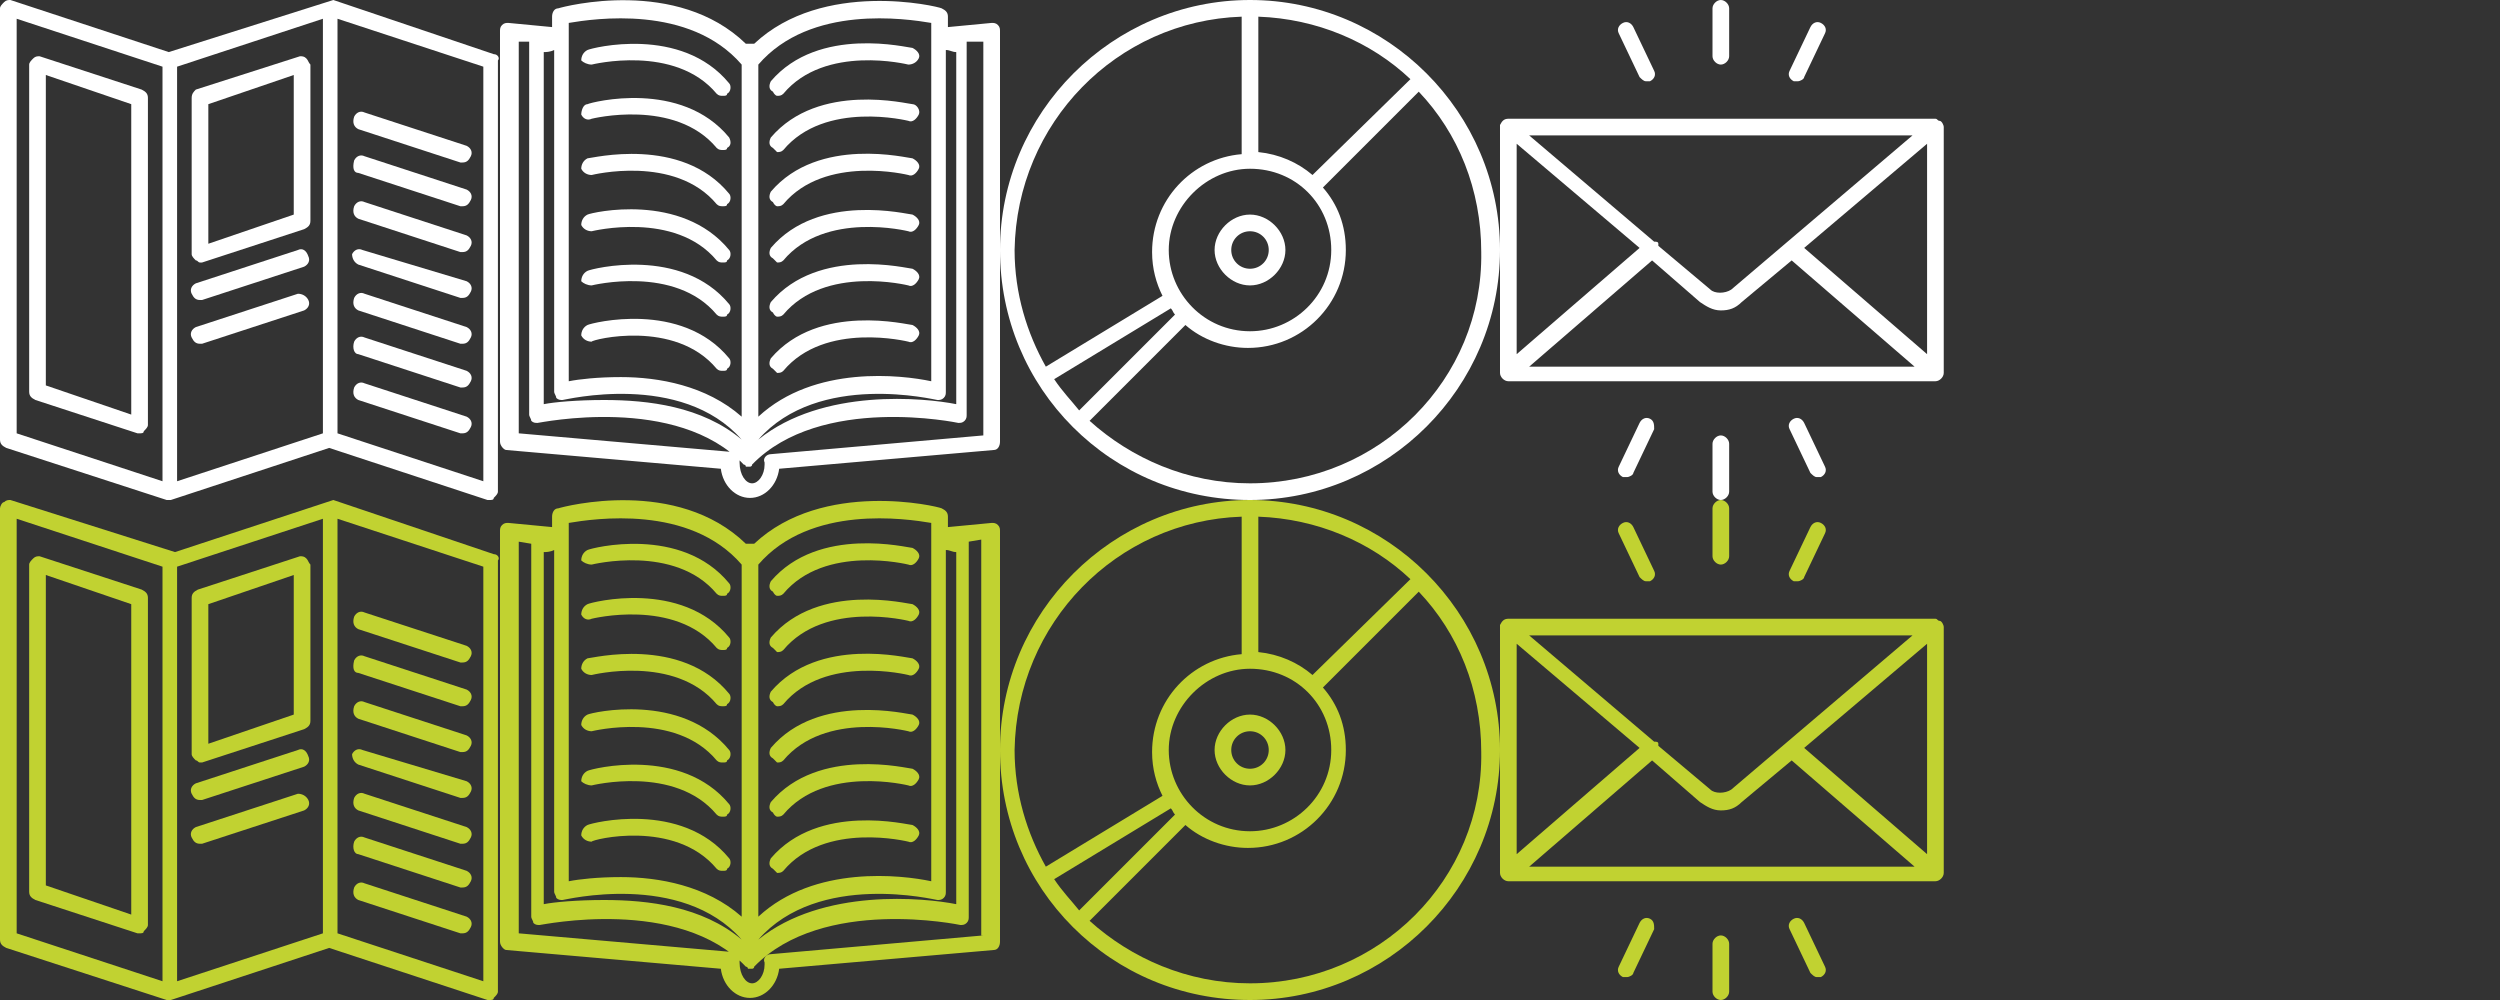 <?xml version="1.0" encoding="utf-8"?>
<!-- Generator: Adobe Illustrator 21.1.0, SVG Export Plug-In . SVG Version: 6.00 Build 0)  -->
<svg version="1.1" id="Layer_1" xmlns="http://www.w3.org/2000/svg" xmlns:xlink="http://www.w3.org/1999/xlink" x="0px" y="0px"
	 viewBox="0 0 120 48" style="enable-background:new 0 0 120 48;" xml:space="preserve">
<rect x="0" y="0" width="120" height="48" fill="#333333" stroke="none"/>
<style type="text/css">
	.st0{fill:#C1D231;}
	.st1{fill:#FFFFFF;}
</style>
<g>
	<path class="st0" d="M6.8,28.3l-4.9-1.6c-0.1,0-0.2,0-0.3,0.1c-0.1,0.1-0.2,0.2-0.2,0.3v15.7c0,0.2,0.1,0.3,0.3,0.4l4.9,1.6h0.1
		c0.1,0,0.2,0,0.2-0.1c0.1-0.1,0.2-0.2,0.2-0.3V28.7C7.1,28.5,7,28.4,6.8,28.3z M6.3,43.9l-4.1-1.4V27.6L6.3,29V43.9z"/>
	<path class="st0" d="M14.7,26.8c-0.1-0.1-0.2-0.1-0.3-0.1l-4.9,1.6c-0.2,0.1-0.3,0.2-0.3,0.4v7.5c0,0.1,0.1,0.2,0.2,0.3
		c0.1,0,0.1,0.1,0.2,0.1h0.1l4.9-1.6c0.2-0.1,0.3-0.2,0.3-0.4v-7.5C14.8,27,14.8,26.9,14.7,26.8z M14.1,34.3L10,35.7V29l4.1-1.4
		V34.3z"/>
	<path class="st0" d="M23.7,26.6L16,24l0,0l0,0l0,0l0,0l0,0l0,0l-7.6,2.5L0.5,24c-0.1,0-0.2,0-0.3,0.1c-0.1,0-0.2,0.2-0.2,0.3v20.7
		c0,0.2,0.1,0.3,0.3,0.4L8,48l0,0h0.1h0.1l0,0l7.6-2.5l7.6,2.5h0.1c0.1,0,0.2,0,0.2-0.1c0.1-0.1,0.2-0.2,0.2-0.3V26.9
		C24,26.8,23.9,26.6,23.7,26.6z M0.8,24.9l7,2.3v19.9l-7-2.3C0.8,44.8,0.8,24.9,0.8,24.9z M8.5,27.2l7-2.3v19.9l-7,2.3V27.2z
		 M23.2,47.1l-7-2.3V24.9l7,2.3V47.1z"/>
	<path class="st0" d="M17.2,30.2l4.9,1.6h0.1c0.2,0,0.3-0.1,0.4-0.3c0.1-0.2,0-0.4-0.2-0.5l-4.9-1.6c-0.2-0.1-0.4,0-0.5,0.2
		C16.9,29.9,17,30.1,17.2,30.2z"/>
	<path class="st0" d="M17.2,32.3l4.9,1.6h0.1c0.2,0,0.3-0.1,0.4-0.3s0-0.4-0.2-0.5l-4.9-1.6c-0.2-0.1-0.4,0-0.5,0.2
		C16.9,32.1,17,32.3,17.2,32.3z"/>
	<path class="st0" d="M17.2,34.5l4.9,1.6h0.1c0.2,0,0.3-0.1,0.4-0.3s0-0.4-0.2-0.5l-4.9-1.6c-0.2-0.1-0.4,0-0.5,0.2
		C16.9,34.2,17,34.4,17.2,34.5z"/>
	<path class="st0" d="M17.2,36.7l4.9,1.6h0.1c0.2,0,0.3-0.1,0.4-0.3s0-0.4-0.2-0.5l-5-1.5c-0.2-0.1-0.4,0-0.5,0.2
		C16.9,36.4,17,36.6,17.2,36.7z"/>
	<path class="st0" d="M17.2,38.9l4.9,1.6h0.1c0.2,0,0.3-0.1,0.4-0.3s0-0.4-0.2-0.5l-4.9-1.6c-0.2-0.1-0.4,0-0.5,0.2
		C16.9,38.6,17,38.8,17.2,38.9z"/>
	<path class="st0" d="M14.3,36l-4.9,1.6c-0.2,0.1-0.3,0.3-0.2,0.5s0.2,0.3,0.4,0.3h0.1l4.9-1.6c0.2-0.1,0.3-0.3,0.2-0.5
		C14.7,36,14.5,35.9,14.3,36z"/>
	<path class="st0" d="M14.3,38.1l-4.9,1.6c-0.2,0.1-0.3,0.3-0.2,0.5s0.2,0.3,0.4,0.3h0.1l4.9-1.6c0.2-0.1,0.3-0.3,0.2-0.5
		C14.7,38.2,14.5,38.1,14.3,38.1z"/>
	<path class="st0" d="M17.2,41l4.9,1.6h0.1c0.2,0,0.3-0.1,0.4-0.3s0-0.4-0.2-0.5l-4.9-1.6c-0.2-0.1-0.4,0-0.5,0.2
		C16.9,40.7,17,41,17.2,41z"/>
	<path class="st0" d="M17.2,43.2l4.9,1.6h0.1c0.2,0,0.3-0.1,0.4-0.3s0-0.4-0.2-0.5l-4.9-1.6c-0.2-0.1-0.4,0-0.5,0.2
		C16.9,42.9,17,43.1,17.2,43.2z"/>
</g>
<g>
	<path class="st0" d="M28.4,27.1c0,0,4-1,6,1.4c0.1,0.1,0.2,0.1,0.3,0.1s0.2,0,0.2-0.1c0.2-0.1,0.2-0.4,0.1-0.5
		c-2.3-2.8-6.6-1.7-6.8-1.6c-0.2,0.1-0.3,0.3-0.3,0.5C28,27,28.2,27.1,28.4,27.1z"/>
	<path class="st0" d="M28.4,29.7c0,0,4-1,6,1.4c0.1,0.1,0.2,0.1,0.3,0.1s0.2,0,0.2-0.1c0.2-0.1,0.2-0.4,0.1-0.5
		c-2.3-2.8-6.6-1.7-6.8-1.6c-0.2,0.1-0.3,0.3-0.3,0.5C28,29.7,28.2,29.8,28.4,29.7z"/>
	<path class="st0" d="M28.2,31.6c-0.2,0.1-0.3,0.3-0.3,0.5c0.1,0.2,0.3,0.3,0.5,0.3c0,0,4-1,6,1.4c0.1,0.1,0.2,0.1,0.3,0.1
		s0.2,0,0.2-0.1c0.2-0.1,0.2-0.4,0.1-0.5C32.7,30.5,28.4,31.6,28.2,31.6z"/>
	<path class="st0" d="M28.2,34.3c-0.2,0.1-0.3,0.3-0.3,0.5c0.1,0.2,0.3,0.3,0.5,0.3c0,0,4-1,6,1.4c0.1,0.1,0.2,0.1,0.3,0.1
		s0.2,0,0.2-0.1c0.2-0.1,0.2-0.4,0.1-0.5C32.7,33.2,28.4,34.2,28.2,34.3z"/>
	<path class="st0" d="M28.4,37.7c0,0,4-1,6,1.4c0.1,0.1,0.2,0.1,0.3,0.1s0.2,0,0.2-0.1c0.2-0.1,0.2-0.4,0.1-0.5
		c-2.3-2.8-6.6-1.7-6.8-1.6c-0.2,0.1-0.3,0.3-0.3,0.5C28,37.6,28.2,37.7,28.4,37.7z"/>
	<path class="st0" d="M34.4,41.7c0.1,0.1,0.2,0.1,0.3,0.1s0.2,0,0.2-0.1c0.2-0.1,0.2-0.4,0.1-0.5c-2.3-2.8-6.6-1.7-6.8-1.6
		c-0.2,0.1-0.3,0.3-0.3,0.5c0.1,0.2,0.3,0.3,0.5,0.3C28.4,40.3,32.4,39.3,34.4,41.7z"/>
	<path class="st0" d="M47.9,25.2c-0.1-0.1-0.2-0.1-0.3-0.1l-2.1,0.2v-0.5c0-0.2-0.1-0.3-0.3-0.4s-5.7-1.4-9,1.7H36h-0.2
		c-3.3-3.2-8.7-1.8-9-1.7c-0.2,0-0.3,0.2-0.3,0.4v0.5l-2.1-0.2c-0.1,0-0.2,0-0.3,0.1C24,25.3,24,25.4,24,25.5v19.7
		c0,0.2,0.2,0.4,0.3,0.4l10.3,0.9c0.1,0.8,0.7,1.4,1.4,1.4s1.3-0.6,1.4-1.4l10.3-0.9c0.2,0,0.3-0.2,0.3-0.4V25.5
		C48,25.4,48,25.3,47.9,25.2z M45.3,43.1c0.1-0.1,0.1-0.2,0.1-0.3V26.4c0.2,0,0.3,0.1,0.5,0.1v16.9c-1.5-0.3-6.4-0.8-9.5,1.7l0,0
		c2.9-3.3,8.5-1.9,8.6-1.9C45.1,43.2,45.2,43.2,45.3,43.1z M44.7,25.1v17.2c-1.4-0.3-5.6-0.8-8.3,1.7V28.3v-1.2
		C38.9,24.2,43.5,24.9,44.7,25.1z M27.3,25.1c1.2-0.2,5.8-0.9,8.3,2v1.2V44c-1.7-1.5-4-1.9-5.8-1.9c-1.1,0-2,0.1-2.5,0.2V25.1z
		 M27,43.2c0.1,0,5.7-1.4,8.6,1.9l0,0c-1.9-1.6-4.5-1.9-6.6-1.9c-1.3,0-2.4,0.1-2.9,0.2V26.5c0.1,0,0.3,0,0.5-0.1v16.4
		c0,0.1,0.1,0.2,0.1,0.3C26.8,43.2,26.9,43.2,27,43.2z M47.2,44.9L37,45.8c-0.2,0-0.4,0.2-0.3,0.4c0,0,0,0,0,0.1
		c0,0.5-0.3,0.9-0.6,0.9s-0.6-0.4-0.6-1c0,0,0,0,0-0.1c0-0.2-0.1-0.4-0.3-0.4l-10.3-0.9V26l0.6,0.1c0,0.1,0,0.1,0,0.2V44
		c0,0.1,0.1,0.2,0.1,0.3c0.1,0.1,0.2,0.1,0.3,0.1c0.1,0,6.7-1.4,9.9,2l0,0l0,0c0,0,0.1,0,0.1,0.1l0,0l0,0H36h0.1l0,0l0,0
		c0,0,0.1,0,0.1-0.1l0,0l0,0c3.3-3.4,9.9-2,9.9-2c0.1,0,0.2,0,0.3-0.1s0.1-0.2,0.1-0.3V26.2c0-0.1,0-0.1,0-0.2l0.6-0.1v19H47.2z"/>
	<path class="st0" d="M37.3,28.6c0.1,0,0.2,0,0.3-0.1c2-2.4,6-1.4,6-1.4c0.2,0.1,0.4-0.1,0.5-0.3c0.1-0.2-0.1-0.4-0.3-0.5
		c-0.2,0-4.5-1.1-6.8,1.6c-0.1,0.2-0.1,0.4,0.1,0.5C37.2,28.6,37.3,28.6,37.3,28.6z"/>
	<path class="st0" d="M37.3,31.3c0.1,0,0.2,0,0.3-0.1c2-2.4,6-1.4,6-1.4c0.2,0.1,0.4-0.1,0.5-0.3c0.1-0.2-0.1-0.4-0.3-0.5
		c-0.2,0-4.5-1.1-6.8,1.6c-0.1,0.2-0.1,0.4,0.1,0.5C37.2,31.2,37.3,31.3,37.3,31.3z"/>
	<path class="st0" d="M37.3,33.9c0.1,0,0.2,0,0.3-0.1c2-2.4,6-1.4,6-1.4c0.2,0.1,0.4-0.1,0.5-0.3s-0.1-0.4-0.3-0.5
		c-0.2,0-4.5-1.1-6.8,1.6c-0.1,0.2-0.1,0.4,0.1,0.5C37.2,33.9,37.3,33.9,37.3,33.9z"/>
	<path class="st0" d="M37.3,36.6c0.1,0,0.2,0,0.3-0.1c2-2.4,6-1.4,6-1.4c0.2,0.1,0.4-0.1,0.5-0.3s-0.1-0.4-0.3-0.5
		c-0.2,0-4.5-1.1-6.8,1.6c-0.1,0.2-0.1,0.4,0.1,0.5C37.2,36.5,37.3,36.6,37.3,36.6z"/>
	<path class="st0" d="M37.3,39.2c0.1,0,0.2,0,0.3-0.1c2-2.4,6-1.4,6-1.4c0.2,0.1,0.4-0.1,0.5-0.3S44,37,43.8,36.9
		c-0.2,0-4.5-1.1-6.8,1.6c-0.1,0.2-0.1,0.4,0.1,0.5C37.2,39.2,37.3,39.2,37.3,39.2z"/>
	<path class="st0" d="M37.3,41.9c0.1,0,0.2,0,0.3-0.1c2-2.4,6-1.4,6-1.4c0.2,0.1,0.4-0.1,0.5-0.3s-0.1-0.4-0.3-0.5
		c-0.2,0-4.5-1.1-6.8,1.6c-0.1,0.2-0.1,0.4,0.1,0.5C37.2,41.8,37.3,41.9,37.3,41.9z"/>
</g>
<g>
	<path class="st0" d="M60,37.7c0.9,0,1.7-0.8,1.7-1.7s-0.8-1.7-1.7-1.7s-1.7,0.8-1.7,1.7S59.1,37.7,60,37.7z M60,35.1
		c0.5,0,0.9,0.4,0.9,0.9s-0.4,0.9-0.9,0.9s-0.9-0.4-0.9-0.9S59.5,35.1,60,35.1z"/>
	<path class="st0" d="M60,24c-6.6,0-12,5.4-12,12c0,3.3,1.3,6.3,3.5,8.5l0,0l0,0c2.2,2.2,5.2,3.5,8.5,3.5c6.6,0,12-5.4,12-12
		S66.6,24,60,24z M60.4,24.8c2.8,0.1,5.4,1.2,7.3,3L63,32.4c-0.7-0.6-1.6-1-2.6-1.1V24.8z M63.9,36c0,2.2-1.8,3.9-3.9,3.9
		c-2.2,0-3.9-1.8-3.9-3.9s1.8-3.9,3.9-3.9C62.2,32.1,63.9,33.8,63.9,36z M51.8,43.7c-0.4-0.5-0.8-0.9-1.2-1.5l5.6-3.4
		c0.1,0.1,0.1,0.2,0.2,0.3L51.8,43.7z M59.6,24.8v6.6c-2.4,0.2-4.3,2.2-4.3,4.7c0,0.8,0.2,1.5,0.5,2.1l-5.6,3.4
		c-0.9-1.6-1.5-3.5-1.5-5.6C48.8,29.9,53.6,25,59.6,24.8z M60,47.2c-3,0-5.7-1.2-7.7-3l4.6-4.6c0.8,0.7,1.9,1.1,3,1.1
		c2.6,0,4.7-2.1,4.7-4.7c0-1.2-0.4-2.2-1.1-3l4.6-4.6c1.9,2,3,4.7,3,7.7C71.2,42.2,66.2,47.2,60,47.2z"/>
</g>
<g>
	<path class="st1" d="M6.8,4.3L1.9,2.7c-0.1,0-0.2,0-0.3,0.1C1.5,2.9,1.4,3,1.4,3.1v15.7c0,0.2,0.1,0.3,0.3,0.4l4.9,1.6h0.1
		c0.1,0,0.2,0,0.2-0.1c0.1-0.1,0.2-0.2,0.2-0.3V4.7C7.1,4.5,7,4.4,6.8,4.3z M6.3,19.9l-4.1-1.4V3.6L6.3,5V19.9z"/>
	<path class="st1" d="M14.7,2.8c-0.1-0.1-0.2-0.1-0.3-0.1l-5,1.6C9.3,4.4,9.2,4.5,9.2,4.7v7.5c0,0.1,0.1,0.2,0.2,0.3
		c0.1,0,0.1,0.1,0.2,0.1h0.1l4.9-1.6c0.2-0.1,0.3-0.2,0.3-0.4V3.1C14.8,3,14.8,2.9,14.7,2.8z M14.1,10.3L10,11.7V5l4.1-1.4V10.3z"/>
	<path class="st1" d="M23.7,2.6L16,0l0,0l0,0l0,0l0,0l0,0l0,0L8.1,2.5L0.5,0C0.4,0,0.3,0,0.2,0.1S0,0.3,0,0.4v20.7
		c0,0.2,0.1,0.3,0.3,0.4L8,24l0,0h0.1h0.1l0,0l7.6-2.5l7.6,2.5h0.1c0.1,0,0.2,0,0.2-0.1c0.1-0.1,0.2-0.2,0.2-0.3V2.9
		C24,2.8,23.9,2.6,23.7,2.6z M0.8,0.9l7,2.3v19.9l-7-2.3C0.8,20.8,0.8,0.9,0.8,0.9z M8.5,3.2l7-2.3v19.9l-7,2.3V3.2z M23.2,23.1
		l-7-2.3V0.9l7,2.3V23.1z"/>
	<path class="st1" d="M17.2,6.2l4.9,1.6h0.1c0.2,0,0.3-0.1,0.4-0.3c0.1-0.2,0-0.4-0.2-0.5l-4.9-1.6c-0.2-0.1-0.4,0-0.5,0.2
		C16.9,5.9,17,6.1,17.2,6.2z"/>
	<path class="st1" d="M17.2,8.3l4.9,1.6h0.1c0.2,0,0.3-0.1,0.4-0.3s0-0.4-0.2-0.5l-4.9-1.6c-0.2-0.1-0.4,0-0.5,0.2
		C16.9,8.1,17,8.3,17.2,8.3z"/>
	<path class="st1" d="M17.2,10.5l4.9,1.6h0.1c0.2,0,0.3-0.1,0.4-0.3s0-0.4-0.2-0.5l-4.9-1.6c-0.2-0.1-0.4,0-0.5,0.2
		C16.9,10.2,17,10.4,17.2,10.5z"/>
	<path class="st1" d="M17.2,12.7l4.9,1.6h0.1c0.2,0,0.3-0.1,0.4-0.3s0-0.4-0.2-0.5l-5-1.5c-0.2-0.1-0.4,0-0.5,0.2
		C16.9,12.4,17,12.6,17.2,12.7z"/>
	<path class="st1" d="M17.2,14.9l4.9,1.6h0.1c0.2,0,0.3-0.1,0.4-0.3c0.1-0.2,0-0.4-0.2-0.5l-4.9-1.6c-0.2-0.1-0.4,0-0.5,0.2
		C16.9,14.6,17,14.8,17.2,14.9z"/>
	<path class="st1" d="M14.3,12l-4.9,1.6c-0.2,0.1-0.3,0.3-0.2,0.5s0.2,0.3,0.4,0.3h0.1l4.9-1.6c0.2-0.1,0.3-0.3,0.2-0.5
		C14.7,12,14.5,11.9,14.3,12z"/>
	<path class="st1" d="M14.3,14.1l-4.9,1.6c-0.2,0.1-0.3,0.3-0.2,0.5s0.2,0.3,0.4,0.3h0.1l4.9-1.6c0.2-0.1,0.3-0.3,0.2-0.5
		S14.5,14.1,14.3,14.1z"/>
	<path class="st1" d="M17.2,17l4.9,1.6h0.1c0.2,0,0.3-0.1,0.4-0.3c0.1-0.2,0-0.4-0.2-0.5l-4.9-1.6c-0.2-0.1-0.4,0-0.5,0.2
		C16.9,16.7,17,17,17.2,17z"/>
	<path class="st1" d="M17.2,19.2l4.9,1.6h0.1c0.2,0,0.3-0.1,0.4-0.3c0.1-0.2,0-0.4-0.2-0.5l-4.9-1.6c-0.2-0.1-0.4,0-0.5,0.2
		C16.9,18.9,17,19.1,17.2,19.2z"/>
</g>
<g>
	<path class="st1" d="M28.4,3.1c0,0,4-1,6,1.4c0.1,0.1,0.2,0.1,0.3,0.1s0.2,0,0.2-0.1C35.1,4.4,35.1,4.1,35,4
		c-2.3-2.8-6.6-1.7-6.8-1.6c-0.2,0.1-0.3,0.3-0.3,0.5C28,3,28.2,3.1,28.4,3.1z"/>
	<path class="st1" d="M28.4,5.7c0,0,4-1,6,1.4c0.1,0.1,0.2,0.1,0.3,0.1s0.2,0,0.2-0.1C35.1,7,35.1,6.8,35,6.6
		c-2.3-2.8-6.6-1.7-6.8-1.6c-0.2,0-0.3,0.3-0.3,0.5C28,5.7,28.2,5.8,28.4,5.7z"/>
	<path class="st1" d="M28.2,7.6c-0.2,0.1-0.3,0.3-0.3,0.5c0.1,0.2,0.3,0.3,0.5,0.3c0,0,4-1,6,1.4c0.1,0.1,0.2,0.1,0.3,0.1
		s0.2,0,0.2-0.1c0.2-0.1,0.2-0.4,0.1-0.5C32.7,6.5,28.4,7.6,28.2,7.6z"/>
	<path class="st1" d="M28.2,10.3c-0.2,0.1-0.3,0.3-0.3,0.5c0.1,0.2,0.3,0.3,0.5,0.3c0,0,4-1,6,1.4c0.1,0.1,0.2,0.1,0.3,0.1
		s0.2,0,0.2-0.1c0.2-0.1,0.2-0.4,0.1-0.5C32.7,9.2,28.4,10.2,28.2,10.3z"/>
	<path class="st1" d="M28.4,13.7c0,0,4-1,6,1.4c0.1,0.1,0.2,0.1,0.3,0.1s0.2,0,0.2-0.1c0.2-0.1,0.2-0.4,0.1-0.5
		c-2.3-2.8-6.6-1.7-6.8-1.6c-0.2,0.1-0.3,0.3-0.3,0.5C28,13.6,28.2,13.7,28.4,13.7z"/>
	<path class="st1" d="M34.4,17.7c0.1,0.1,0.2,0.1,0.3,0.1s0.2,0,0.2-0.1c0.2-0.1,0.2-0.4,0.1-0.5c-2.3-2.8-6.6-1.7-6.8-1.6
		c-0.2,0.1-0.3,0.3-0.3,0.5c0.1,0.2,0.3,0.3,0.5,0.3C28.4,16.3,32.4,15.3,34.4,17.7z"/>
	<path class="st1" d="M47.9,1.2c-0.1-0.1-0.2-0.1-0.3-0.1l-2.1,0.2V0.8c0-0.2-0.1-0.3-0.3-0.4s-5.7-1.4-9,1.7H36h-0.2
		c-3.3-3.2-8.7-1.8-9-1.7c-0.2,0-0.3,0.2-0.3,0.4v0.5l-2.1-0.2c-0.1,0-0.2,0-0.3,0.1C24,1.3,24,1.4,24,1.5v19.7
		c0,0.2,0.2,0.4,0.3,0.4l10.3,0.9c0.1,0.8,0.7,1.4,1.4,1.4s1.3-0.6,1.4-1.4l10.3-0.9c0.2,0,0.3-0.2,0.3-0.4V1.5
		C48,1.4,48,1.3,47.9,1.2z M45.3,19.1c0.1-0.1,0.1-0.2,0.1-0.3V2.4c0.2,0,0.3,0.1,0.5,0.1v16.9c-1.5-0.3-6.4-0.8-9.5,1.7l0,0
		c2.9-3.3,8.5-1.9,8.6-1.9C45.1,19.2,45.2,19.2,45.3,19.1z M44.7,1.1v17.2c-1.4-0.3-5.6-0.8-8.3,1.7V4.3V3.1
		C38.9,0.2,43.5,0.9,44.7,1.1z M27.3,1.1c1.2-0.2,5.8-0.9,8.3,2v1.2V20c-1.7-1.5-4-1.9-5.8-1.9c-1.1,0-2,0.1-2.5,0.2V1.1z M27,19.2
		c0.1,0,5.7-1.4,8.6,1.9l0,0c-1.9-1.6-4.5-1.9-6.6-1.9c-1.3,0-2.4,0.1-2.9,0.2V2.5c0.1,0,0.3,0,0.5-0.1v16.4c0,0.1,0.1,0.2,0.1,0.3
		C26.8,19.2,26.9,19.2,27,19.2z M47.2,20.9L37,21.8c-0.2,0-0.4,0.2-0.3,0.4c0,0,0,0,0,0.1c0,0.5-0.3,0.9-0.6,0.9s-0.6-0.4-0.6-1
		c0,0,0,0,0-0.1c0-0.2-0.1-0.4-0.3-0.4l-10.3-0.9V2h0.5c0,0.1,0,0.1,0,0.2v17.7c0,0.1,0.1,0.2,0.1,0.3c0.1,0.1,0.2,0.1,0.3,0.1
		c0.1,0,6.7-1.4,9.9,2l0,0l0,0c0,0,0.1,0,0.1,0.1l0,0l0,0h0.1H36l0,0l0,0c0,0,0.1,0,0.1-0.1l0,0l0,0c3.3-3.4,9.9-2,9.9-2
		c0.1,0,0.2,0,0.3-0.1s0.1-0.2,0.1-0.3V2.2c0-0.1,0-0.1,0-0.2h0.8V20.9z"/>
	<path class="st1" d="M37.3,4.6c0.1,0,0.2,0,0.3-0.1c2-2.4,6-1.4,6-1.4c0.2,0,0.4-0.1,0.5-0.3S44,2.4,43.8,2.3
		c-0.2,0-4.5-1.1-6.8,1.6c-0.1,0.2-0.1,0.4,0.1,0.5C37.2,4.6,37.3,4.6,37.3,4.6z"/>
	<path class="st1" d="M37.3,7.3c0.1,0,0.2,0,0.3-0.1c2-2.4,6-1.4,6-1.4c0.2,0.1,0.4-0.1,0.5-0.3C44.2,5.3,44,5,43.8,5
		S39.3,3.9,37,6.6c-0.1,0.2-0.1,0.4,0.1,0.5C37.2,7.2,37.3,7.3,37.3,7.3z"/>
	<path class="st1" d="M37.3,9.9c0.1,0,0.2,0,0.3-0.1c2-2.4,6-1.4,6-1.4c0.2,0.1,0.4-0.1,0.5-0.3S44,7.7,43.8,7.6
		c-0.2,0-4.5-1.1-6.8,1.6c-0.1,0.2-0.1,0.4,0.1,0.5C37.2,9.9,37.3,9.9,37.3,9.9z"/>
	<path class="st1" d="M37.3,12.6c0.1,0,0.2,0,0.3-0.1c2-2.4,6-1.4,6-1.4c0.2,0.1,0.4-0.1,0.5-0.3s-0.1-0.4-0.3-0.5
		c-0.2,0-4.5-1.1-6.8,1.6c-0.1,0.2-0.1,0.4,0.1,0.5C37.2,12.5,37.3,12.6,37.3,12.6z"/>
	<path class="st1" d="M37.3,15.2c0.1,0,0.2,0,0.3-0.1c2-2.4,6-1.4,6-1.4c0.2,0.1,0.4-0.1,0.5-0.3S44,13,43.8,12.9
		c-0.2,0-4.5-1.1-6.8,1.6c-0.1,0.2-0.1,0.4,0.1,0.5C37.2,15.2,37.3,15.2,37.3,15.2z"/>
	<path class="st1" d="M37.3,17.9c0.1,0,0.2,0,0.3-0.1c2-2.4,6-1.4,6-1.4c0.2,0.1,0.4-0.1,0.5-0.3c0.1-0.2-0.1-0.4-0.3-0.5
		c-0.2,0-4.5-1.1-6.8,1.6c-0.1,0.2-0.1,0.4,0.1,0.5C37.2,17.8,37.3,17.9,37.3,17.9z"/>
</g>
<g>
	<path class="st1" d="M60,13.7c0.9,0,1.7-0.8,1.7-1.7s-0.8-1.7-1.7-1.7s-1.7,0.8-1.7,1.7S59.1,13.7,60,13.7z M60,11.1
		c0.5,0,0.9,0.4,0.9,0.9s-0.4,0.9-0.9,0.9s-0.9-0.4-0.9-0.9S59.5,11.1,60,11.1z"/>
	<path class="st1" d="M60,0c-6.6,0-12,5.4-12,12c0,3.3,1.3,6.3,3.5,8.5l0,0l0,0c2.2,2.2,5.2,3.5,8.5,3.5c6.6,0,12-5.4,12-12
		S66.6,0,60,0z M60.4,0.8c2.8,0.1,5.4,1.2,7.3,3L63,8.4c-0.7-0.6-1.6-1-2.6-1.1V0.8z M63.9,12c0,2.2-1.8,3.9-3.9,3.9
		c-2.2,0-3.9-1.8-3.9-3.9s1.8-3.9,3.9-3.9C62.2,8.1,63.9,9.8,63.9,12z M51.8,19.7c-0.4-0.5-0.8-0.9-1.2-1.5l5.6-3.4
		c0.1,0.1,0.1,0.2,0.2,0.3L51.8,19.7z M59.6,0.8v6.6c-2.4,0.2-4.3,2.2-4.3,4.7c0,0.8,0.2,1.5,0.5,2.1l-5.6,3.4
		c-0.9-1.6-1.5-3.5-1.5-5.6C48.8,5.9,53.6,1,59.6,0.8z M60,23.2c-3,0-5.7-1.2-7.7-3l4.6-4.6c0.8,0.7,1.9,1.1,3,1.1
		c2.6,0,4.7-2.1,4.7-4.7c0-1.2-0.4-2.2-1.1-3l4.6-4.6c1.9,2,3,4.7,3,7.7C71.2,18.2,66.2,23.2,60,23.2z"/>
</g>
<g>
	<path class="st0" d="M93.1,29.8c-0.1,0-0.1-0.1-0.2-0.1H72.4c-0.2,0-0.3,0.1-0.4,0.3c0,0,0,0.1,0,0.1c0,0,0,0,0,0v11.8
		c0,0.2,0.2,0.4,0.4,0.4h20.5c0.2,0,0.4-0.2,0.4-0.4V30.1C93.3,30,93.2,29.8,93.1,29.8z M72.8,30.9l5.9,5l-5.9,5.1V30.9z M83.1,37.9
		c-0.3,0.2-0.8,0.2-1,0l-2.5-2.1c0,0,0-0.1,0-0.1c0-0.1-0.1-0.1-0.2-0.1l-6-5.1h18.4L83.1,37.9z M79.3,36.5l2.3,2
		c0.3,0.2,0.6,0.4,1,0.4c0.4,0,0.7-0.1,1-0.4l2.4-2l5.9,5.1H73.4L79.3,36.5z M86.6,35.9l5.9-5V41L86.6,35.9z"/>
	<path class="st0" d="M82.6,27.1c0.2,0,0.4-0.2,0.4-0.4v-2.3c0-0.2-0.2-0.4-0.4-0.4c-0.2,0-0.4,0.2-0.4,0.4v2.3
		C82.2,26.9,82.4,27.1,82.6,27.1z"/>
	<path class="st0" d="M78.7,27.7c0.1,0.1,0.2,0.2,0.3,0.2c0.1,0,0.1,0,0.2,0c0.2-0.1,0.3-0.3,0.2-0.5l-1-2.1
		c-0.1-0.2-0.3-0.3-0.5-0.2c-0.2,0.1-0.3,0.3-0.2,0.5L78.7,27.7z"/>
	<path class="st0" d="M86.1,27.9c0.1,0,0.1,0,0.2,0c0.1,0,0.3-0.1,0.3-0.2l1-2.1c0.1-0.2,0-0.4-0.2-0.5c-0.2-0.1-0.4,0-0.5,0.2
		l-1,2.1C85.8,27.6,85.9,27.8,86.1,27.9z"/>
	<path class="st0" d="M82.6,44.9c-0.2,0-0.4,0.2-0.4,0.4v2.3c0,0.2,0.2,0.4,0.4,0.4c0.2,0,0.4-0.2,0.4-0.4v-2.3
		C83,45.1,82.8,44.9,82.6,44.9z"/>
	<path class="st0" d="M86.6,44.3c-0.1-0.2-0.3-0.3-0.5-0.2c-0.2,0.1-0.3,0.3-0.2,0.5l1,2.1c0.1,0.1,0.2,0.2,0.3,0.2
		c0.1,0,0.1,0,0.2,0c0.2-0.1,0.3-0.3,0.2-0.5L86.6,44.3z"/>
	<path class="st0" d="M79.2,44.1c-0.2-0.1-0.4,0-0.5,0.2l-1,2.1c-0.1,0.2,0,0.4,0.2,0.5c0.1,0,0.1,0,0.2,0c0.1,0,0.3-0.1,0.3-0.2
		l1-2.1C79.4,44.4,79.4,44.2,79.2,44.1z"/>
</g>
<g>
	<path class="st1" d="M93.1,5.8c-0.1,0-0.1-0.1-0.2-0.1H72.4c-0.2,0-0.3,0.1-0.4,0.3c0,0,0,0.1,0,0.1c0,0,0,0,0,0v11.8
		c0,0.2,0.2,0.4,0.4,0.4h20.5c0.2,0,0.4-0.2,0.4-0.4V6.1C93.3,6,93.2,5.8,93.1,5.8z M72.8,6.9l5.9,5l-5.9,5.1V6.9z M83.1,13.9
		c-0.3,0.2-0.8,0.2-1,0l-2.5-2.1c0,0,0-0.1,0-0.1c0-0.1-0.1-0.1-0.2-0.1l-6-5.1h18.4L83.1,13.9z M79.3,12.5l2.3,2
		c0.3,0.2,0.6,0.4,1,0.4c0.4,0,0.7-0.1,1-0.4l2.4-2l5.9,5.1H73.4L79.3,12.5z M86.6,11.9l5.9-5V17L86.6,11.9z"/>
	<path class="st1" d="M82.6,3.1c0.2,0,0.4-0.2,0.4-0.4V0.4C83,0.2,82.8,0,82.6,0c-0.2,0-0.4,0.2-0.4,0.4v2.3
		C82.2,2.9,82.4,3.1,82.6,3.1z"/>
	<path class="st1" d="M78.7,3.7c0.1,0.1,0.2,0.2,0.3,0.2c0.1,0,0.1,0,0.2,0c0.2-0.1,0.3-0.3,0.2-0.5l-1-2.1
		c-0.1-0.2-0.3-0.3-0.5-0.2c-0.2,0.1-0.3,0.3-0.2,0.5L78.7,3.7z"/>
	<path class="st1" d="M86.1,3.9c0.1,0,0.1,0,0.2,0c0.1,0,0.3-0.1,0.3-0.2l1-2.1c0.1-0.2,0-0.4-0.2-0.5c-0.2-0.1-0.4,0-0.5,0.2
		l-1,2.1C85.8,3.6,85.9,3.8,86.1,3.9z"/>
	<path class="st1" d="M82.6,20.9c-0.2,0-0.4,0.2-0.4,0.4v2.3c0,0.2,0.2,0.4,0.4,0.4c0.2,0,0.4-0.2,0.4-0.4v-2.3
		C83,21.1,82.8,20.9,82.6,20.9z"/>
	<path class="st1" d="M86.6,20.3c-0.1-0.2-0.3-0.3-0.5-0.2c-0.2,0.1-0.3,0.3-0.2,0.5l1,2.1c0.1,0.1,0.2,0.2,0.3,0.2
		c0.1,0,0.1,0,0.2,0c0.2-0.1,0.3-0.3,0.2-0.5L86.6,20.3z"/>
	<path class="st1" d="M79.2,20.1c-0.2-0.1-0.4,0-0.5,0.2l-1,2.1c-0.1,0.2,0,0.4,0.2,0.5c0.1,0,0.1,0,0.2,0c0.1,0,0.3-0.1,0.3-0.2
		l1-2.1C79.4,20.4,79.4,20.2,79.2,20.1z"/>
</g>
</svg>
